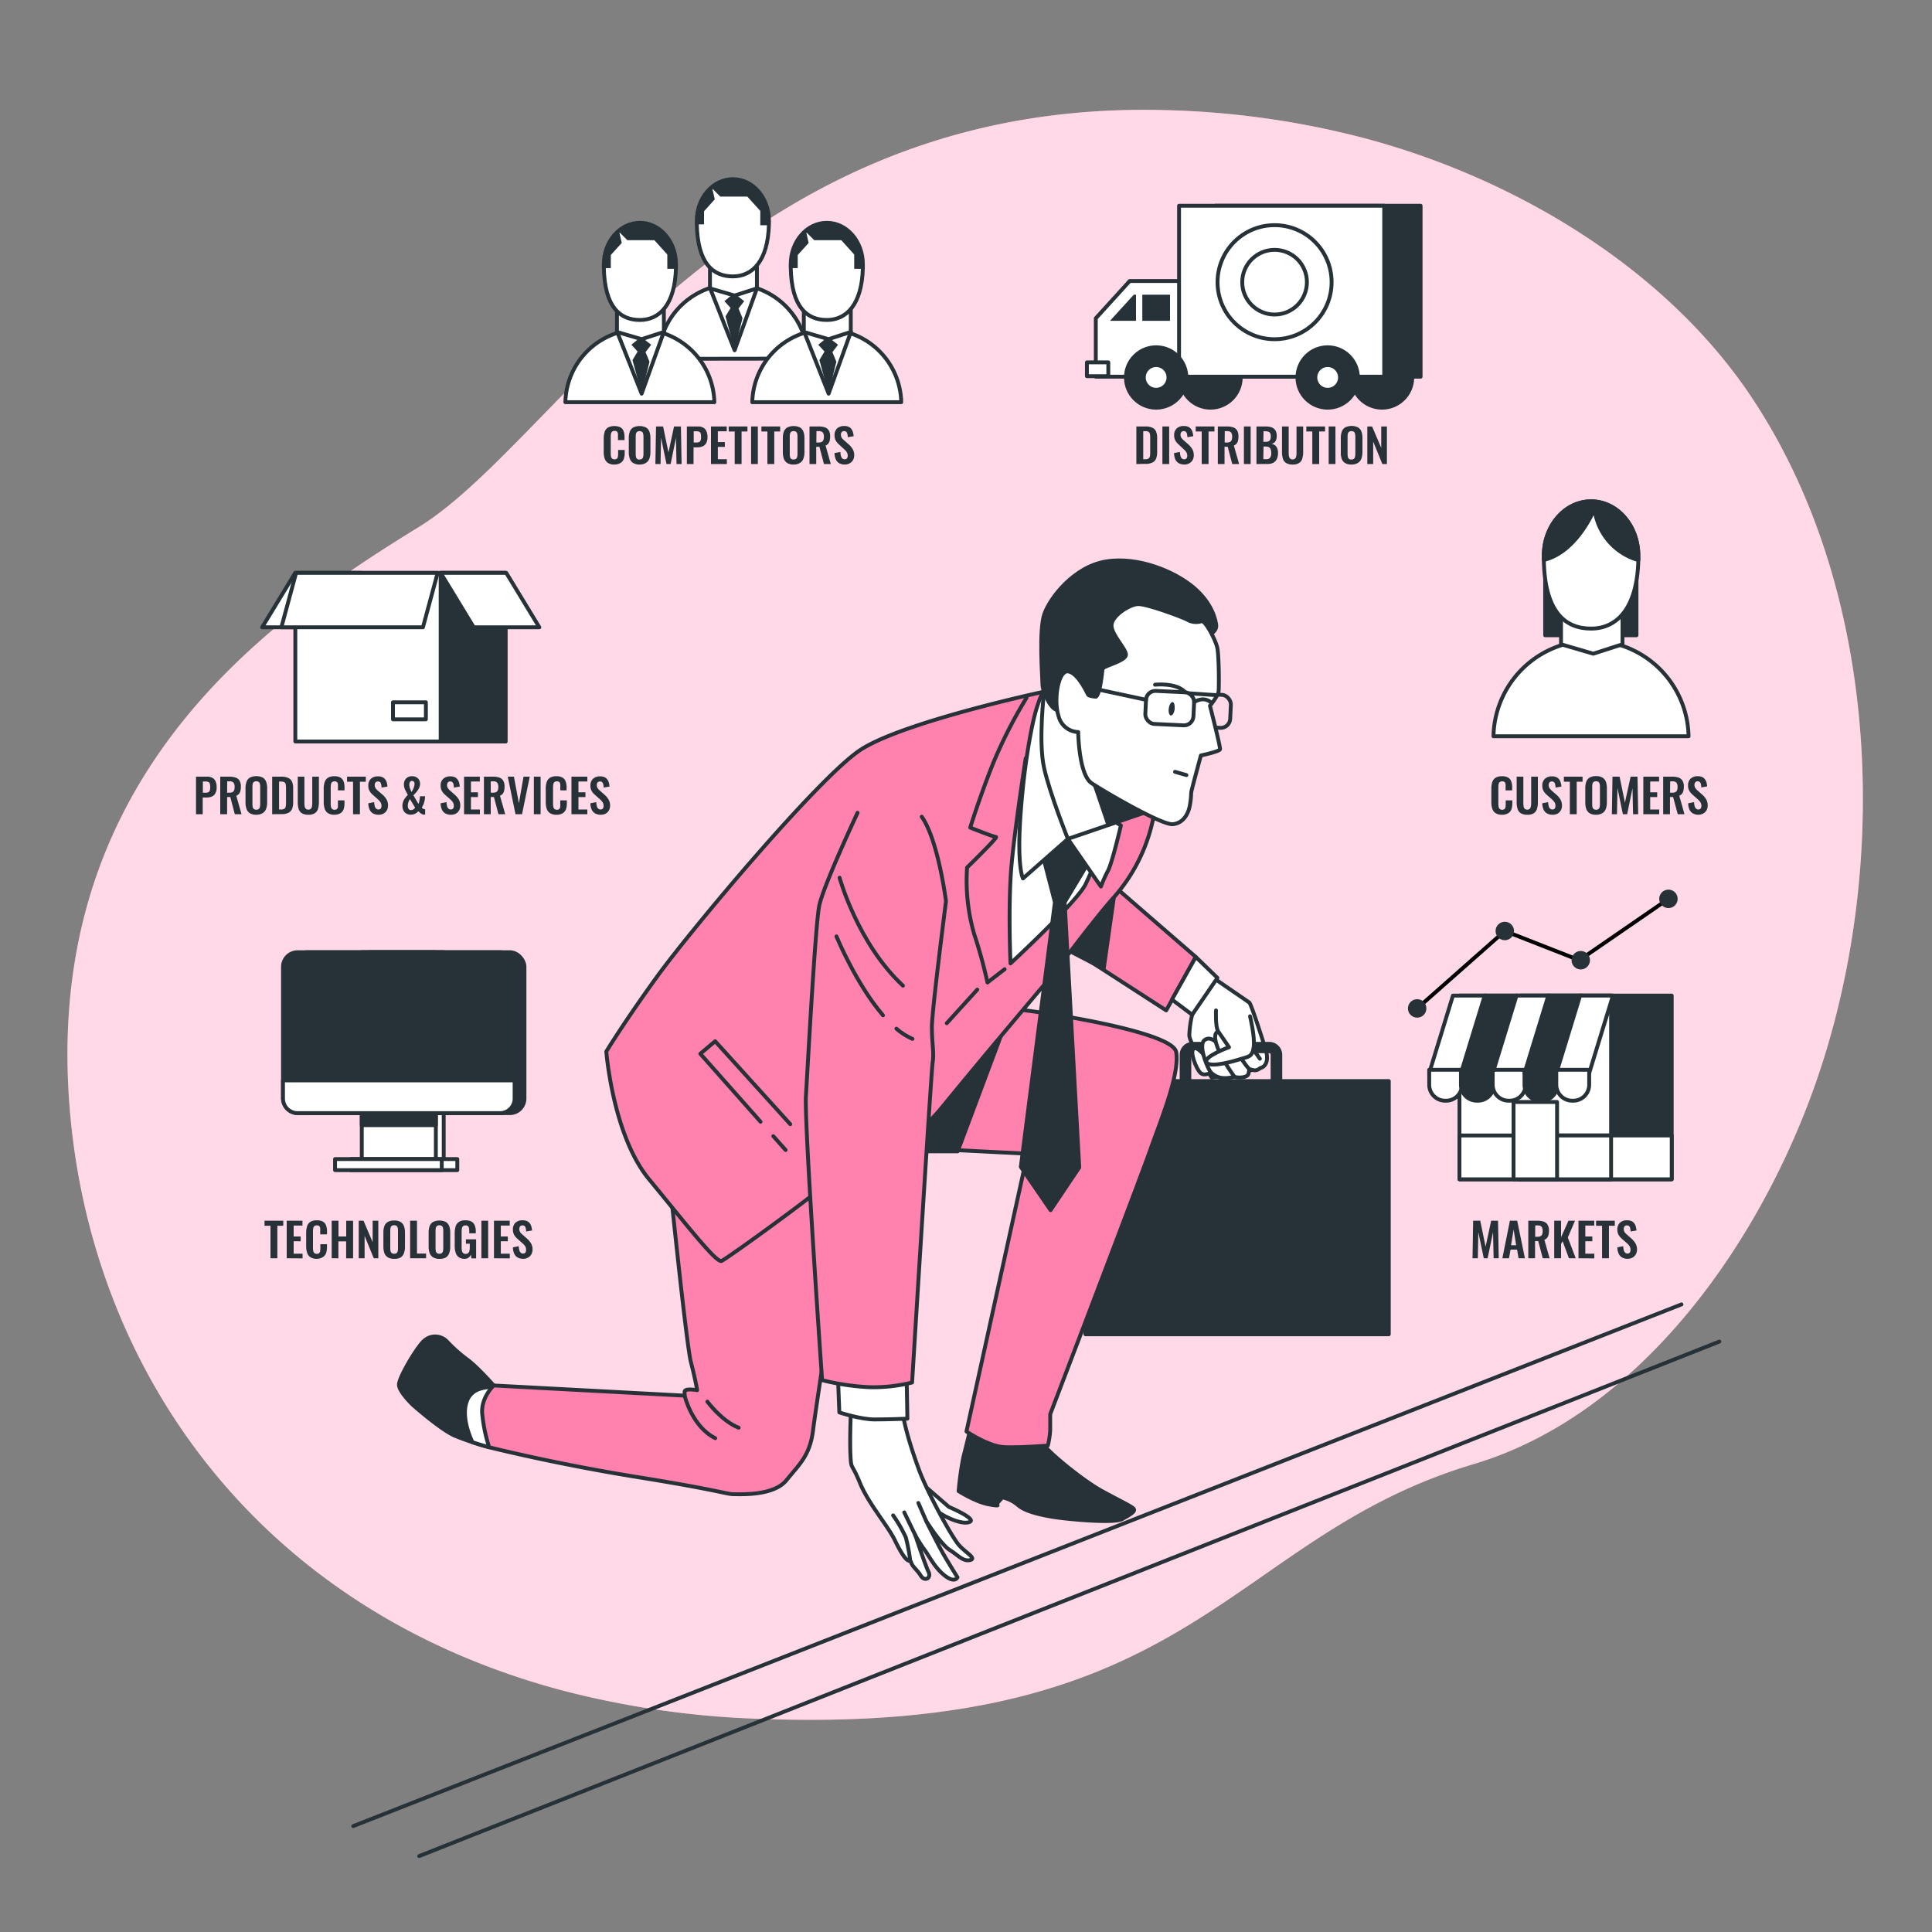 <svg xmlns="http://www.w3.org/2000/svg" viewBox="0 0 500 500"><rect x="0" y="0" width="500" height="500" fill="#808080" stroke="none"/><g id="freepik--background-simple--inject-62"><path d="M468.5,284.16c-14.72,39.43-44.8,82.11-87.13,94.75-64,19.1-71.6,70.65-186.16,65.87a230.92,230.92,0,0,1-49.54-7.26,194.41,194.41,0,0,1-23.29-7.75C55.45,402.66,20.54,343,17.64,280.58c-3.82-82.11,53.46-121.24,90.69-144.15s82.1-111.7,194.76-107.89A224.06,224.06,0,0,1,354,36c37.91,10.26,76.44,33,98.84,66.12q2.52,3.75,4.82,7.65C487.63,160.59,488.58,230.4,468.5,284.16Z" style="fill:#FF81AE"></path><path d="M468.5,284.16c-14.72,39.43-44.8,82.11-87.13,94.75-64,19.1-71.6,70.65-186.16,65.87a230.92,230.92,0,0,1-49.54-7.26,194.41,194.41,0,0,1-23.29-7.75C55.45,402.66,20.54,343,17.64,280.58c-3.82-82.11,53.46-121.24,90.69-144.15s82.1-111.7,194.76-107.89A224.06,224.06,0,0,1,354,36c37.91,10.26,76.44,33,98.84,66.12q2.52,3.75,4.82,7.65C487.63,160.59,488.58,230.4,468.5,284.16Z" style="fill:#fff;opacity:0.7"></path></g><g id="freepik--Markets--inject-62"><path d="M381.09,325.64l.16-9.72h1.84l1.38,6.74,1.44-6.74h1.78l.18,9.72h-1.32l-.15-6.75L385,325.64H384l-1.41-6.77-.13,6.77Z" style="fill:#263238"></path><path d="M388.81,325.64l1.95-9.72h1.89l2,9.72H393l-.38-2.24h-1.69l-.4,2.24Zm2.25-3.37h1.32l-.66-4.08Z" style="fill:#263238"></path><path d="M395.52,325.64v-9.72h2.33a5,5,0,0,1,1.66.24,1.85,1.85,0,0,1,1,.8,2.79,2.79,0,0,1,.36,1.53,4.86,4.86,0,0,1-.11,1.06,1.91,1.91,0,0,1-.37.8,1.65,1.65,0,0,1-.71.51l1.36,4.78h-1.78l-1.17-4.45h-.82v4.45Zm1.78-5.56h.55a1.88,1.88,0,0,0,.82-.15.87.87,0,0,0,.44-.48,2.27,2.27,0,0,0,.13-.85,1.86,1.86,0,0,0-.27-1.1,1.21,1.21,0,0,0-1-.36h-.65Z" style="fill:#263238"></path><path d="M402.23,325.64v-9.72H404v4.28l1.92-4.28h1.69l-1.86,4.35,2.05,5.37h-1.76l-1.64-4.42-.4.74v3.68Z" style="fill:#263238"></path><path d="M408.51,325.64v-9.72h4.08v1.25h-2.31V320h1.81v1.24h-1.81v3.21h2.33v1.22Z" style="fill:#263238"></path><path d="M414.61,325.64v-8.41h-1.54v-1.31h4.84v1.31h-1.52v8.41Z" style="fill:#263238"></path><path d="M421.25,325.78a2.84,2.84,0,0,1-1.46-.35,2.08,2.08,0,0,1-.89-1,4.42,4.42,0,0,1-.34-1.62l1.53-.3a4.76,4.76,0,0,0,.13,1,1.47,1.47,0,0,0,.35.66.83.83,0,0,0,.62.24.69.69,0,0,0,.61-.26,1.11,1.11,0,0,0,.18-.65,1.72,1.72,0,0,0-.29-1.05,4.34,4.34,0,0,0-.76-.81l-1.23-1.08a3.8,3.8,0,0,1-.82-1,2.81,2.81,0,0,1-.31-1.35,2.31,2.31,0,0,1,.68-1.78,2.55,2.55,0,0,1,1.83-.62,2.7,2.7,0,0,1,1.14.21,1.77,1.77,0,0,1,.73.58,2.66,2.66,0,0,1,.4.85,5.09,5.09,0,0,1,.17,1l-1.51.26a4.79,4.79,0,0,0-.11-.82,1.18,1.18,0,0,0-.27-.56.8.8,0,0,0-.58-.2.74.74,0,0,0-.61.25,1,1,0,0,0-.21.65,1.54,1.54,0,0,0,.2.81,3.43,3.43,0,0,0,.59.65l1.21,1.07a4.86,4.86,0,0,1,1,1.18,3.06,3.06,0,0,1,.43,1.64,2.5,2.5,0,0,1-.31,1.23,2.17,2.17,0,0,1-.85.85A2.63,2.63,0,0,1,421.25,325.78Z" style="fill:#263238"></path><rect x="393.4" y="257.66" width="39.24" height="47.54" style="fill:#263238;stroke:#263238;stroke-linecap:round;stroke-linejoin:round"></rect><rect x="377.71" y="257.66" width="39.24" height="47.54" style="fill:#fff;stroke:#263238;stroke-linecap:round;stroke-linejoin:round"></rect><rect x="393.4" y="293.86" width="39.24" height="11.34" style="fill:#fff;stroke:#263238;stroke-linecap:round;stroke-linejoin:round"></rect><rect x="377.71" y="293.86" width="39.24" height="11.34" style="fill:#fff;stroke:#263238;stroke-linecap:round;stroke-linejoin:round"></rect><rect x="391.7" y="285.19" width="11.27" height="20.02" style="fill:#fff;stroke:#263238;stroke-linecap:round;stroke-linejoin:round"></rect><polygon points="378.37 277.73 369.87 277.73 376.02 257.66 384.52 257.66 378.37 277.73" style="fill:#fff;stroke:#263238;stroke-linecap:round;stroke-linejoin:round"></polygon><path d="M369.87,276.86h8.5a0,0,0,0,1,0,0v3.88a4.12,4.12,0,0,1-4.12,4.12H374a4.12,4.12,0,0,1-4.12-4.12v-3.88A0,0,0,0,1,369.87,276.86Z" style="fill:#fff;stroke:#263238;stroke-linecap:round;stroke-linejoin:round"></path><polygon points="386.6 277.73 378.1 277.73 384.25 257.66 392.75 257.66 386.6 277.73" style="fill:#263238;stroke:#263238;stroke-linecap:round;stroke-linejoin:round"></polygon><path d="M378.1,276.86h8.5a0,0,0,0,1,0,0v3.88a4.12,4.12,0,0,1-4.12,4.12h-.27a4.12,4.12,0,0,1-4.12-4.12v-3.88A0,0,0,0,1,378.1,276.86Z" style="fill:#263238;stroke:#263238;stroke-linecap:round;stroke-linejoin:round"></path><polygon points="394.83 277.73 386.32 277.73 392.47 257.66 400.98 257.66 394.83 277.73" style="fill:#fff;stroke:#263238;stroke-linecap:round;stroke-linejoin:round"></polygon><path d="M386.32,276.86h8.5a0,0,0,0,1,0,0v3.88a4.12,4.12,0,0,1-4.12,4.12h-.27a4.12,4.12,0,0,1-4.12-4.12v-3.88A0,0,0,0,1,386.32,276.86Z" style="fill:#fff;stroke:#263238;stroke-linecap:round;stroke-linejoin:round"></path><polygon points="403.05 277.73 394.55 277.73 400.7 257.66 409.2 257.66 403.05 277.73" style="fill:#263238;stroke:#263238;stroke-linecap:round;stroke-linejoin:round"></polygon><path d="M394.55,276.86h8.5a0,0,0,0,1,0,0v3.88a4.12,4.12,0,0,1-4.12,4.12h-.27a4.12,4.12,0,0,1-4.12-4.12v-3.88A0,0,0,0,1,394.55,276.86Z" style="fill:#263238;stroke:#263238;stroke-linecap:round;stroke-linejoin:round"></path><polygon points="411.28 277.73 402.78 277.73 408.93 257.66 417.43 257.66 411.28 277.73" style="fill:#fff;stroke:#263238;stroke-linecap:round;stroke-linejoin:round"></polygon><path d="M402.78,276.86h8.5a0,0,0,0,1,0,0v3.88a4.12,4.12,0,0,1-4.12,4.12h-.27a4.12,4.12,0,0,1-4.12-4.12v-3.88A0,0,0,0,1,402.78,276.86Z" style="fill:#fff;stroke:#263238;stroke-linecap:round;stroke-linejoin:round"></path><polyline points="366.76 260.98 389.44 240.94 408.73 248.5 431.79 232.62" style="fill:none;stroke:#000;stroke-linecap:round;stroke-linejoin:round"></polyline><circle cx="431.79" cy="232.62" r="1.89" style="fill:#263238;stroke:#263238;stroke-linecap:round;stroke-linejoin:round"></circle><circle cx="409.1" cy="248.5" r="1.89" style="fill:#263238;stroke:#263238;stroke-linecap:round;stroke-linejoin:round"></circle><circle cx="389.44" cy="240.94" r="1.89" style="fill:#263238;stroke:#263238;stroke-linecap:round;stroke-linejoin:round"></circle><circle cx="366.76" cy="260.98" r="1.89" style="fill:#263238;stroke:#263238;stroke-linecap:round;stroke-linejoin:round"></circle></g><g id="freepik--Customers--inject-62"><path d="M388.72,210.85a2.94,2.94,0,0,1-1.68-.42,2.2,2.2,0,0,1-.84-1.14,5.36,5.36,0,0,1-.24-1.68v-3.46a5.56,5.56,0,0,1,.24-1.73,2.06,2.06,0,0,1,.84-1.13,3.11,3.11,0,0,1,1.68-.4,3.06,3.06,0,0,1,1.58.35,1.85,1.85,0,0,1,.81,1,4.21,4.21,0,0,1,.24,1.48v.82h-1.71v-.84a5.76,5.76,0,0,0,0-.75.89.89,0,0,0-.23-.53.86.86,0,0,0-.64-.2.93.93,0,0,0-.67.21,1,1,0,0,0-.27.56,4.92,4.92,0,0,0-.06.8V208a3.52,3.52,0,0,0,.09.87.9.9,0,0,0,.3.51.94.94,0,0,0,.61.18.8.8,0,0,0,.63-.21,1.06,1.06,0,0,0,.23-.56,4.65,4.65,0,0,0,.05-.78v-.88h1.71v.78a4.73,4.73,0,0,1-.23,1.53,2,2,0,0,1-.8,1A2.89,2.89,0,0,1,388.72,210.85Z" style="fill:#263238"></path><path d="M395.25,210.85a3.07,3.07,0,0,1-1.68-.39,2,2,0,0,1-.83-1.13,6,6,0,0,1-.23-1.75V201h1.73v6.78a5.81,5.81,0,0,0,.06.86,1.21,1.21,0,0,0,.28.65.87.87,0,0,0,.67.24.84.84,0,0,0,.67-.24,1.29,1.29,0,0,0,.28-.65,5.76,5.76,0,0,0,.07-.86V201H398v6.58a5.67,5.67,0,0,1-.23,1.75,2,2,0,0,1-.82,1.13A3,3,0,0,1,395.25,210.85Z" style="fill:#263238"></path><path d="M401.82,210.85a2.84,2.84,0,0,1-1.46-.34,2.17,2.17,0,0,1-.89-1,4.42,4.42,0,0,1-.34-1.62l1.53-.3a4.16,4.16,0,0,0,.14,1,1.42,1.42,0,0,0,.34.66.84.84,0,0,0,.62.24.69.69,0,0,0,.61-.26,1.12,1.12,0,0,0,.18-.66,1.77,1.77,0,0,0-.28-1,5.23,5.23,0,0,0-.77-.82l-1.23-1.08a3.67,3.67,0,0,1-.82-1,2.75,2.75,0,0,1-.3-1.35,2.28,2.28,0,0,1,.67-1.77,2.58,2.58,0,0,1,1.83-.63,2.7,2.7,0,0,1,1.14.21,1.79,1.79,0,0,1,.73.59,2.61,2.61,0,0,1,.4.84,4.65,4.65,0,0,1,.17,1l-1.51.27a5.93,5.93,0,0,0-.1-.82,1.18,1.18,0,0,0-.28-.56.76.76,0,0,0-.58-.21.74.74,0,0,0-.61.26,1,1,0,0,0-.21.64,1.43,1.43,0,0,0,.21.81,3.08,3.08,0,0,0,.58.66l1.22,1.07a4.82,4.82,0,0,1,1,1.18,3,3,0,0,1,.43,1.64,2.39,2.39,0,0,1-.31,1.23,2.24,2.24,0,0,1-.85.85A2.6,2.6,0,0,1,401.82,210.85Z" style="fill:#263238"></path><path d="M406.27,210.72v-8.41h-1.54V201h4.84v1.31h-1.52v8.41Z" style="fill:#263238"></path><path d="M413.05,210.85a3,3,0,0,1-1.64-.38,2.15,2.15,0,0,1-.88-1.1,5.13,5.13,0,0,1-.26-1.71V204a5,5,0,0,1,.26-1.69,2,2,0,0,1,.88-1.07,3.13,3.13,0,0,1,1.64-.38,3.18,3.18,0,0,1,1.67.38,2.07,2.07,0,0,1,.87,1.07,4.72,4.72,0,0,1,.27,1.69v3.64a4.79,4.79,0,0,1-.27,1.69,2.18,2.18,0,0,1-.87,1.1A3.08,3.08,0,0,1,413.05,210.85Zm0-1.3a.84.84,0,0,0,.94-.72,3.45,3.45,0,0,0,.07-.74v-4.47a3.23,3.23,0,0,0-.07-.73.91.91,0,0,0-.28-.51,1,1,0,0,0-.66-.19.9.9,0,0,0-.63.19.87.87,0,0,0-.29.51,3.23,3.23,0,0,0-.07.73v4.47a4.27,4.27,0,0,0,.06.74.89.89,0,0,0,.29.52A.93.93,0,0,0,413.05,209.55Z" style="fill:#263238"></path><path d="M417.15,210.72l.16-9.72h1.84l1.38,6.73L422,201h1.78l.18,9.72h-1.32l-.15-6.75-1.38,6.75H420l-1.4-6.78-.13,6.78Z" style="fill:#263238"></path><path d="M425.29,210.72V201h4.08v1.25h-2.3v2.8h1.81v1.23h-1.81v3.22h2.33v1.22Z" style="fill:#263238"></path><path d="M430.43,210.72V201h2.33a5,5,0,0,1,1.66.24,1.88,1.88,0,0,1,1,.79,2.85,2.85,0,0,1,.36,1.54,4.93,4.93,0,0,1-.11,1.06,2,2,0,0,1-.37.79,1.65,1.65,0,0,1-.71.51l1.35,4.79H434.2L433,206.27h-.81v4.45Zm1.78-5.57h.55a1.88,1.88,0,0,0,.82-.15.9.9,0,0,0,.44-.48,2.25,2.25,0,0,0,.13-.84,1.84,1.84,0,0,0-.27-1.1,1.22,1.22,0,0,0-1-.37h-.64Z" style="fill:#263238"></path><path d="M439.59,210.85a2.86,2.86,0,0,1-1.47-.34,2.17,2.17,0,0,1-.89-1,4.23,4.23,0,0,1-.33-1.62l1.52-.3a4.72,4.72,0,0,0,.14,1,1.43,1.43,0,0,0,.35.66.81.81,0,0,0,.62.24.71.71,0,0,0,.61-.26,1.12,1.12,0,0,0,.18-.66,1.77,1.77,0,0,0-.29-1,4.79,4.79,0,0,0-.77-.82L438,205.63a3.34,3.34,0,0,1-.82-1,2.64,2.64,0,0,1-.31-1.35,2.28,2.28,0,0,1,.67-1.77,2.58,2.58,0,0,1,1.84-.63,2.76,2.76,0,0,1,1.14.21,1.82,1.82,0,0,1,.72.59,2.63,2.63,0,0,1,.41.84,5.35,5.35,0,0,1,.16,1l-1.51.27a5.93,5.93,0,0,0-.1-.82,1,1,0,0,0-.28-.56.75.75,0,0,0-.58-.21.72.72,0,0,0-.6.26,1,1,0,0,0-.21.64,1.43,1.43,0,0,0,.2.81,3.15,3.15,0,0,0,.59.66l1.21,1.07a5.08,5.08,0,0,1,1,1.18,3.05,3.05,0,0,1,.42,1.64,2.49,2.49,0,0,1-.3,1.23,2.26,2.26,0,0,1-.86.85A2.59,2.59,0,0,1,439.59,210.85Z" style="fill:#263238"></path><rect x="399.89" y="141.38" width="23.63" height="23.03" style="fill:#263238;stroke:#263238;stroke-linecap:round;stroke-linejoin:round"></rect><path d="M437,190.54a25.25,25.25,0,0,0-50.49,0Z" style="fill:#fff;stroke:#263238;stroke-linecap:round;stroke-linejoin:round"></path><polygon points="419.9 166.74 412.33 169.18 403.99 166.74 403.99 156.57 419.9 156.57 419.9 166.74" style="fill:#fff;stroke:#263238;stroke-linecap:round;stroke-linejoin:round"></polygon><path d="M424,143.8c0,.4,0,.77,0,1.15-.3,12.61-5.64,17.73-12.24,17.73s-12-4.18-12.22-17.77c0-.35,0-.73,0-1.11,0-7.77,5.49-14.06,12.23-14.06S424,136,424,143.8Z" style="fill:#fff;stroke:#263238;stroke-linecap:round;stroke-linejoin:round"></path><path d="M424,143.8c0,.4,0,.77,0,1.15a15.78,15.78,0,0,1-11.34-13.29s-4.48,11.2-13.12,13.25c0-.35,0-.73,0-1.11,0-7.77,5.49-14.06,12.23-14.06S424,136,424,143.8Z" style="fill:#263238;stroke:#263238;stroke-linecap:round;stroke-linejoin:round"></path></g><g id="freepik--Distribution--inject-62"><path d="M294.09,120.09v-9.72h2.29a4.29,4.29,0,0,1,1.86.32,1.93,1.93,0,0,1,.95,1,4.34,4.34,0,0,1,.28,1.7v3.55a4.71,4.71,0,0,1-.28,1.76,1.92,1.92,0,0,1-.94,1,3.84,3.84,0,0,1-1.79.35Zm1.78-1.24h.54a1.37,1.37,0,0,0,.88-.22,1,1,0,0,0,.32-.63,7.11,7.11,0,0,0,.06-1v-3.72a4.07,4.07,0,0,0-.09-1,.83.83,0,0,0-.34-.53,1.7,1.7,0,0,0-.86-.16h-.51Z" style="fill:#263238"></path><path d="M300.83,120.09v-9.72h1.75v9.72Z" style="fill:#263238"></path><path d="M306.53,120.22a3,3,0,0,1-1.47-.34,2.2,2.2,0,0,1-.89-1,4.23,4.23,0,0,1-.33-1.62l1.52-.3a4.72,4.72,0,0,0,.14,1,1.47,1.47,0,0,0,.35.67.84.84,0,0,0,.61.23.71.71,0,0,0,.62-.26,1.11,1.11,0,0,0,.18-.65,1.81,1.81,0,0,0-.29-1,4.42,4.42,0,0,0-.77-.81L305,115a3.61,3.61,0,0,1-.82-1,2.7,2.7,0,0,1-.31-1.35,2.31,2.31,0,0,1,.67-1.78,2.63,2.63,0,0,1,1.84-.62,2.76,2.76,0,0,1,1.14.21,1.8,1.8,0,0,1,.72.58,2.47,2.47,0,0,1,.4.85,4.54,4.54,0,0,1,.17,1l-1.51.26a6,6,0,0,0-.1-.81,1.1,1.1,0,0,0-.28-.57.78.78,0,0,0-.58-.2.73.73,0,0,0-.61.26,1,1,0,0,0-.21.64,1.43,1.43,0,0,0,.21.81,2.87,2.87,0,0,0,.59.65l1.21,1.07a5.3,5.3,0,0,1,1,1.18,3.05,3.05,0,0,1,.42,1.64,2.53,2.53,0,0,1-.3,1.24,2.17,2.17,0,0,1-.86.84A2.49,2.49,0,0,1,306.53,120.22Z" style="fill:#263238"></path><path d="M311,120.09v-8.42h-1.55v-1.3h4.85v1.3h-1.53v8.42Z" style="fill:#263238"></path><path d="M315.17,120.09v-9.72h2.32a5.1,5.1,0,0,1,1.67.23,1.93,1.93,0,0,1,1,.8,2.91,2.91,0,0,1,.35,1.53,4.8,4.8,0,0,1-.11,1.06,2,2,0,0,1-.36.8,1.68,1.68,0,0,1-.72.51l1.36,4.79h-1.78l-1.17-4.46h-.82v4.46Zm1.77-5.57h.55a1.85,1.85,0,0,0,.82-.15.83.83,0,0,0,.44-.48,2.27,2.27,0,0,0,.13-.85,1.94,1.94,0,0,0-.26-1.1,1.25,1.25,0,0,0-1-.36h-.65Z" style="fill:#263238"></path><path d="M321.92,120.09v-9.72h1.75v9.72Z" style="fill:#263238"></path><path d="M325.17,120.09v-9.72h2.39a5.26,5.26,0,0,1,1.17.12,2.31,2.31,0,0,1,.9.4,1.78,1.78,0,0,1,.58.76,3,3,0,0,1,.21,1.21,2.77,2.77,0,0,1-.17,1,1.49,1.49,0,0,1-.47.67,1.84,1.84,0,0,1-.78.33,2,2,0,0,1,1,.4,1.87,1.87,0,0,1,.56.8,3.39,3.39,0,0,1,.19,1.18,3.8,3.8,0,0,1-.18,1.23,2.12,2.12,0,0,1-.52.89,2.07,2.07,0,0,1-.85.54,3.59,3.59,0,0,1-1.19.18Zm1.78-5.75h.6a1.64,1.64,0,0,0,.81-.16.82.82,0,0,0,.41-.48,2.64,2.64,0,0,0,.11-.81,1.59,1.59,0,0,0-.17-.8.89.89,0,0,0-.53-.39,3.5,3.5,0,0,0-.88-.1H327Zm0,4.5h.67a1.27,1.27,0,0,0,1.09-.39,2.05,2.05,0,0,0,.29-1.21,2.76,2.76,0,0,0-.14-.95,1,1,0,0,0-.45-.55,1.76,1.76,0,0,0-.85-.18H327Z" style="fill:#263238"></path><path d="M334.52,120.22a3,3,0,0,1-1.68-.4,2,2,0,0,1-.83-1.13,5.94,5.94,0,0,1-.23-1.75v-6.57h1.73v6.78a5.67,5.67,0,0,0,.06.85,1.25,1.25,0,0,0,.28.65,1,1,0,0,0,1.35,0,1.25,1.25,0,0,0,.27-.65,4.57,4.57,0,0,0,.07-.85v-6.78h1.72v6.57a5.94,5.94,0,0,1-.23,1.75,2,2,0,0,1-.82,1.13A3,3,0,0,1,334.52,120.22Z" style="fill:#263238"></path><path d="M339.62,120.09v-8.42h-1.55v-1.3h4.85v1.3H341.4v8.42Z" style="fill:#263238"></path><path d="M343.86,120.09v-9.72h1.75v9.72Z" style="fill:#263238"></path><path d="M349.75,120.22a3.05,3.05,0,0,1-1.65-.39,2.09,2.09,0,0,1-.87-1.1A4.85,4.85,0,0,1,347,117v-3.64a4.72,4.72,0,0,1,.27-1.69,2.1,2.1,0,0,1,.87-1.07,3.89,3.89,0,0,1,3.31,0,2.17,2.17,0,0,1,.88,1.07,4.72,4.72,0,0,1,.27,1.69V117a4.7,4.7,0,0,1-.27,1.68,2.22,2.22,0,0,1-.88,1.11A3,3,0,0,1,349.75,120.22Zm0-1.31a.82.82,0,0,0,.93-.72,3.33,3.33,0,0,0,.08-.73V113a3.26,3.26,0,0,0-.08-.73.85.85,0,0,0-.28-.51,1.19,1.19,0,0,0-1.29,0,.92.92,0,0,0-.29.51,4,4,0,0,0-.07.73v4.48a3.35,3.35,0,0,0,.07.73.82.82,0,0,0,.93.72Z" style="fill:#263238"></path><path d="M353.86,120.09v-9.72h1.24l2.36,5.54v-5.54h1.47v9.72h-1.18l-2.37-5.81v5.81Z" style="fill:#263238"></path><circle cx="313.28" cy="97.69" r="7.82" style="fill:#263238;stroke:#263238;stroke-linecap:round;stroke-linejoin:round"></circle><circle cx="357.67" cy="97.69" r="7.82" style="fill:#263238;stroke:#263238;stroke-linecap:round;stroke-linejoin:round"></circle><polygon points="308.48 97.49 283.59 97.49 283.59 82.37 292.37 72.72 308.48 72.72 308.48 97.49" style="fill:#fff;stroke:#263238;stroke-linecap:round;stroke-linejoin:round"></polygon><rect x="295.63" y="76.27" width="7.17" height="6.76" style="fill:#263238"></rect><polygon points="294 76.27 293.42 76.27 287.27 83.02 294 83.02 294 76.27" style="fill:#263238"></polygon><rect x="281.29" y="93.78" width="5.54" height="3.58" style="fill:#fff;stroke:#263238;stroke-linecap:round;stroke-linejoin:round"></rect><rect x="314.56" y="53.25" width="53.09" height="44.24" style="fill:#263238;stroke:#263238;stroke-linecap:round;stroke-linejoin:round"></rect><rect x="305.14" y="53.25" width="53.09" height="44.24" style="fill:#fff;stroke:#263238;stroke-linecap:round;stroke-linejoin:round"></rect><circle cx="299.21" cy="97.69" r="7.82" style="fill:#263238;stroke:#263238;stroke-linecap:round;stroke-linejoin:round"></circle><path d="M302.4,97.69a3.19,3.19,0,1,0-3.19,3.18A3.19,3.19,0,0,0,302.4,97.69Z" style="fill:#fff;stroke:#263238;stroke-linecap:round;stroke-linejoin:round"></path><circle cx="343.6" cy="97.69" r="7.82" style="fill:#263238;stroke:#263238;stroke-linecap:round;stroke-linejoin:round"></circle><path d="M346.79,97.69a3.19,3.19,0,1,0-3.19,3.18A3.19,3.19,0,0,0,346.79,97.69Z" style="fill:#fff;stroke:#263238;stroke-linecap:round;stroke-linejoin:round"></path><circle cx="329.86" cy="73.03" r="14.76" style="fill:#fff;stroke:#263238;stroke-linecap:round;stroke-linejoin:round"></circle><circle cx="329.86" cy="73.03" r="8.37" style="fill:#fff;stroke:#263238;stroke-linecap:round;stroke-linejoin:round"></circle></g><g id="freepik--Competitors--inject-62"><path d="M159,120.22a2.88,2.88,0,0,1-1.67-.42,2.2,2.2,0,0,1-.85-1.15,5.3,5.3,0,0,1-.24-1.67v-3.47a5.6,5.6,0,0,1,.24-1.73,2.12,2.12,0,0,1,.85-1.13,3.8,3.8,0,0,1,3.25-.05,1.87,1.87,0,0,1,.81,1,4.12,4.12,0,0,1,.24,1.47v.82h-1.7V113c0-.27,0-.52,0-.74a1,1,0,0,0-.23-.54.88.88,0,0,0-.64-.2.91.91,0,0,0-.67.21,1,1,0,0,0-.27.57,4.74,4.74,0,0,0-.06.8v4.22a4.16,4.16,0,0,0,.08.87.94.94,0,0,0,.31.52,1,1,0,0,0,.61.17.83.83,0,0,0,.63-.21,1.06,1.06,0,0,0,.23-.56,6,6,0,0,0,.05-.78v-.87h1.7v.78a4.56,4.56,0,0,1-.23,1.53,2,2,0,0,1-.79,1A2.92,2.92,0,0,1,159,120.22Z" style="fill:#263238"></path><path d="M165.52,120.22a3.05,3.05,0,0,1-1.65-.39,2.09,2.09,0,0,1-.87-1.1,4.85,4.85,0,0,1-.27-1.7v-3.64a4.72,4.72,0,0,1,.27-1.69,2.1,2.1,0,0,1,.87-1.07,3.89,3.89,0,0,1,3.31,0,2.17,2.17,0,0,1,.88,1.07,4.72,4.72,0,0,1,.27,1.69V117a4.7,4.7,0,0,1-.27,1.68,2.22,2.22,0,0,1-.88,1.11A3,3,0,0,1,165.52,120.22Zm0-1.31a.82.82,0,0,0,.93-.72,3.33,3.33,0,0,0,.08-.73V113a3.26,3.26,0,0,0-.08-.73.85.85,0,0,0-.28-.51,1.19,1.19,0,0,0-1.29,0,.92.92,0,0,0-.29.51,4,4,0,0,0-.07.73v4.48a3.35,3.35,0,0,0,.07.73.82.82,0,0,0,.93.72Z" style="fill:#263238"></path><path d="M169.61,120.09l.17-9.72h1.83L173,117.1l1.44-6.73h1.78l.18,9.72h-1.32l-.14-6.76-1.38,6.76h-1.07l-1.41-6.78-.13,6.78Z" style="fill:#263238"></path><path d="M177.76,120.09v-9.72h2.85a2.75,2.75,0,0,1,1.43.32,2,2,0,0,1,.8.94,3.91,3.91,0,0,1,.26,1.5,3.1,3.1,0,0,1-.33,1.53,1.88,1.88,0,0,1-.9.84,3.27,3.27,0,0,1-1.38.27h-1v4.32Zm1.77-5.57h.68a1.7,1.7,0,0,0,.75-.14.74.74,0,0,0,.37-.44,2.68,2.68,0,0,0,.1-.83,3.89,3.89,0,0,0-.08-.85.73.73,0,0,0-.33-.49,1.7,1.7,0,0,0-.81-.16h-.68Z" style="fill:#263238"></path><path d="M184,120.09v-9.72h4.08v1.24h-2.3v2.8h1.81v1.24h-1.81v3.21h2.33v1.23Z" style="fill:#263238"></path><path d="M190.14,120.09v-8.42h-1.55v-1.3h4.85v1.3h-1.52v8.42Z" style="fill:#263238"></path><path d="M194.38,120.09v-9.72h1.75v9.72Z" style="fill:#263238"></path><path d="M198.6,120.09v-8.42h-1.55v-1.3h4.85v1.3h-1.52v8.42Z" style="fill:#263238"></path><path d="M205.38,120.22a3,3,0,0,1-1.64-.39,2.11,2.11,0,0,1-.88-1.1,5.11,5.11,0,0,1-.26-1.7v-3.64a5,5,0,0,1,.26-1.69,2.12,2.12,0,0,1,.88-1.07,3.86,3.86,0,0,1,3.3,0,2.12,2.12,0,0,1,.88,1.07,4.72,4.72,0,0,1,.27,1.69V117a4.7,4.7,0,0,1-.27,1.68,2.17,2.17,0,0,1-.88,1.11A3,3,0,0,1,205.38,120.22Zm0-1.31a1,1,0,0,0,.66-.19,1,1,0,0,0,.28-.53,3.35,3.35,0,0,0,.07-.73V113a3.29,3.29,0,0,0-.07-.73.91.91,0,0,0-.28-.51,1,1,0,0,0-.66-.19,1,1,0,0,0-.63.19.87.87,0,0,0-.29.51,3.29,3.29,0,0,0-.07.73v4.48a4.15,4.15,0,0,0,.06.73,1,1,0,0,0,.28.53A1,1,0,0,0,205.38,118.91Z" style="fill:#263238"></path><path d="M209.5,120.09v-9.72h2.33a5,5,0,0,1,1.66.23,1.93,1.93,0,0,1,1,.8,2.91,2.91,0,0,1,.35,1.53,4.83,4.83,0,0,1-.1,1.06,2.19,2.19,0,0,1-.37.8,1.65,1.65,0,0,1-.71.51l1.35,4.79h-1.77l-1.18-4.46h-.82v4.46Zm1.77-5.57h.56a1.91,1.91,0,0,0,.82-.15.9.9,0,0,0,.44-.48,2.49,2.49,0,0,0,.13-.85,1.86,1.86,0,0,0-.27-1.1,1.22,1.22,0,0,0-1-.36h-.65Z" style="fill:#263238"></path><path d="M218.65,120.22a3,3,0,0,1-1.46-.34,2.2,2.2,0,0,1-.89-1,4.23,4.23,0,0,1-.33-1.62l1.52-.3a4.16,4.16,0,0,0,.14,1,1.38,1.38,0,0,0,.35.67.84.84,0,0,0,.61.23.71.71,0,0,0,.62-.26,1.11,1.11,0,0,0,.18-.65,1.81,1.81,0,0,0-.29-1,4.42,4.42,0,0,0-.77-.81L217.1,115a4,4,0,0,1-.82-1,2.81,2.81,0,0,1-.3-1.35,2.31,2.31,0,0,1,.67-1.78,2.63,2.63,0,0,1,1.84-.62,2.68,2.68,0,0,1,1.13.21,1.77,1.77,0,0,1,.73.58,2.66,2.66,0,0,1,.4.85,4.54,4.54,0,0,1,.17,1l-1.51.26a6,6,0,0,0-.1-.81,1.27,1.27,0,0,0-.28-.57.78.78,0,0,0-.58-.2.73.73,0,0,0-.61.26,1,1,0,0,0-.21.64,1.43,1.43,0,0,0,.21.81,2.87,2.87,0,0,0,.59.65l1.21,1.07a5,5,0,0,1,1,1.18,3,3,0,0,1,.43,1.64,2.43,2.43,0,0,1-.31,1.24,2.15,2.15,0,0,1-.85.84A2.5,2.5,0,0,1,218.65,120.22Z" style="fill:#263238"></path><path d="M209,92.81a19.3,19.3,0,0,0-19.28-19.23,19,19,0,0,0-9.08,2.28,19.34,19.34,0,0,0-10.2,17Z" style="fill:#fff;stroke:#263238;stroke-linecap:round;stroke-linejoin:round"></path><path d="M189.67,73.58a19.1,19.1,0,0,0-5.94,1l.12.22,6.27,15.85,5.77-16A19.15,19.15,0,0,0,189.67,73.58Z" style="fill:#fff;stroke:#263238;stroke-linecap:round;stroke-linejoin:round"></path><polygon points="189.96 75.88 187.47 77.94 189.08 79.69 187.76 81.89 190.12 90.6 192.16 82.33 191.13 79.84 192.6 77.94 189.96 75.88" style="fill:#263238"></polygon><polygon points="195.89 74.63 190.11 76.49 183.74 74.63 183.74 66.87 195.89 66.87 195.89 74.63" style="fill:#fff;stroke:#263238;stroke-linecap:round;stroke-linejoin:round"></polygon><path d="M199,57.12c0,.3,0,.58,0,.87-.23,9.63-4.3,13.54-9.33,13.54s-9.14-3.2-9.34-13.57c0-.27,0-.56,0-.84,0-5.94,4.19-10.75,9.35-10.75S199,51.18,199,57.12Z" style="fill:#fff;stroke:#263238;stroke-linecap:round;stroke-linejoin:round"></path><path d="M199,57.12c0,.3,0,.58,0,.87l-.07.3h-2.17V54.58l-3.35-3.7h-7l-2.06-2.07.63,2.78-2.78,3.09v3.39H180.4l-.07-.11c0-.27,0-.56,0-.84,0-5.94,4.19-10.75,9.35-10.75S199,51.18,199,57.12Z" style="fill:#263238"></path><path d="M184.87,104.09a19.28,19.28,0,0,0-38.55,0Z" style="fill:#fff;stroke:#263238;stroke-linecap:round;stroke-linejoin:round"></path><path d="M165.6,84.87a19.2,19.2,0,0,0-5.95.94l.12.22,6.28,15.85,5.76-16A19,19,0,0,0,165.6,84.87Z" style="fill:#fff;stroke:#263238;stroke-linecap:round;stroke-linejoin:round"></path><polygon points="165.89 87.17 163.4 89.22 165.01 90.98 163.69 93.18 166.05 101.88 168.09 93.62 167.06 91.13 168.53 89.22 165.89 87.17" style="fill:#263238"></polygon><polygon points="171.81 85.91 166.03 87.78 159.67 85.91 159.67 78.15 171.81 78.15 171.81 85.91" style="fill:#fff;stroke:#263238;stroke-linecap:round;stroke-linejoin:round"></polygon><path d="M174.94,68.4c0,.3,0,.59,0,.87-.23,9.64-4.31,13.54-9.34,13.54s-9.13-3.19-9.33-13.57c0-.27,0-.55,0-.84,0-5.94,4.19-10.74,9.35-10.74S174.94,62.46,174.94,68.4Z" style="fill:#fff;stroke:#263238;stroke-linecap:round;stroke-linejoin:round"></path><path d="M174.94,68.4c0,.3,0,.59,0,.87l-.07.3h-2.17v-3.7l-3.35-3.71h-7l-2.07-2.07.63,2.78L158.08,66v3.39h-1.75l-.07-.12c0-.27,0-.55,0-.84,0-5.94,4.19-10.74,9.35-10.74S174.94,62.46,174.94,68.4Z" style="fill:#263238"></path><path d="M233.24,104.09a19.28,19.28,0,0,0-38.55,0Z" style="fill:#fff;stroke:#263238;stroke-linecap:round;stroke-linejoin:round"></path><path d="M214,84.87a19.15,19.15,0,0,0-5.95.94l.12.22,6.28,15.85,5.76-16A19.08,19.08,0,0,0,214,84.87Z" style="fill:#fff;stroke:#263238;stroke-linecap:round;stroke-linejoin:round"></path><polygon points="214.25 87.17 211.76 89.22 213.38 90.98 212.06 93.18 214.42 101.88 216.45 93.62 215.43 91.13 216.89 89.22 214.25 87.17" style="fill:#263238"></polygon><polygon points="220.18 85.91 214.4 87.78 208.03 85.91 208.03 78.15 220.18 78.15 220.18 85.91" style="fill:#fff;stroke:#263238;stroke-linecap:round;stroke-linejoin:round"></polygon><path d="M223.31,68.4c0,.3,0,.59,0,.87-.23,9.64-4.31,13.54-9.34,13.54s-9.13-3.19-9.33-13.57c0-.27,0-.55,0-.84,0-5.94,4.19-10.74,9.35-10.74S223.31,62.46,223.31,68.4Z" style="fill:#fff;stroke:#263238;stroke-linecap:round;stroke-linejoin:round"></path><path d="M223.31,68.4c0,.3,0,.59,0,.87l-.08.3h-2.16v-3.7l-3.35-3.71h-7l-2.07-2.07.63,2.78L206.45,66v3.39H204.7l-.07-.12c0-.27,0-.55,0-.84,0-5.94,4.19-10.74,9.35-10.74S223.31,62.46,223.31,68.4Z" style="fill:#263238"></path></g><g id="freepik--Products--inject-62"><path d="M50.73,210.72V201h2.85a2.75,2.75,0,0,1,1.43.33,1.9,1.9,0,0,1,.8.94,3.9,3.9,0,0,1,.26,1.49,3.1,3.1,0,0,1-.33,1.53,1.9,1.9,0,0,1-.9.85,3.43,3.43,0,0,1-1.38.26h-1v4.32Zm1.77-5.57h.68a1.71,1.71,0,0,0,.75-.13.76.76,0,0,0,.37-.45,2.61,2.61,0,0,0,.1-.82,4,4,0,0,0-.08-.86.71.71,0,0,0-.33-.48,1.59,1.59,0,0,0-.81-.16H52.5Z" style="fill:#263238"></path><path d="M57,210.72V201h2.33a5,5,0,0,1,1.66.24,1.9,1.9,0,0,1,1,.79,3,3,0,0,1,.35,1.54,4.93,4.93,0,0,1-.11,1.06,2,2,0,0,1-.36.79,1.68,1.68,0,0,1-.72.51l1.36,4.79H60.77l-1.17-4.45h-.82v4.45Zm1.78-5.57h.55a1.85,1.85,0,0,0,.82-.15.87.87,0,0,0,.44-.48,2.25,2.25,0,0,0,.13-.84,1.84,1.84,0,0,0-.27-1.1,1.21,1.21,0,0,0-1-.37h-.65Z" style="fill:#263238"></path><path d="M66.33,210.85a3.06,3.06,0,0,1-1.65-.38,2.13,2.13,0,0,1-.87-1.1,4.87,4.87,0,0,1-.27-1.71V204a4.72,4.72,0,0,1,.27-1.69,2,2,0,0,1,.87-1.07,3.79,3.79,0,0,1,3.31,0,2.08,2.08,0,0,1,.88,1.07,4.72,4.72,0,0,1,.27,1.69v3.64a4.79,4.79,0,0,1-.27,1.69,2.2,2.2,0,0,1-.88,1.1A3,3,0,0,1,66.33,210.85Zm0-1.3a.94.94,0,0,0,.65-.2.88.88,0,0,0,.28-.52,3.43,3.43,0,0,0,.08-.74v-4.47a3.2,3.2,0,0,0-.08-.73.85.85,0,0,0-.28-.51,1.19,1.19,0,0,0-1.29,0,.92.92,0,0,0-.29.51,3.93,3.93,0,0,0-.07.73v4.47a3.45,3.45,0,0,0,.07.74.88.88,0,0,0,.28.52A.94.94,0,0,0,66.33,209.55Z" style="fill:#263238"></path><path d="M70.44,210.72V201h2.3a4.22,4.22,0,0,1,1.85.33,1.88,1.88,0,0,1,1,1,4.43,4.43,0,0,1,.28,1.71v3.55a4.74,4.74,0,0,1-.28,1.76,2,2,0,0,1-.94,1,3.85,3.85,0,0,1-1.79.34Zm1.78-1.23h.54a1.43,1.43,0,0,0,.88-.22,1,1,0,0,0,.32-.63,7.21,7.21,0,0,0,.06-1v-3.72a4.73,4.73,0,0,0-.08-.95.85.85,0,0,0-.35-.53,1.67,1.67,0,0,0-.85-.17h-.52Z" style="fill:#263238"></path><path d="M79.79,210.85a3.07,3.07,0,0,1-1.68-.39,2.08,2.08,0,0,1-.83-1.13,6,6,0,0,1-.22-1.75V201h1.72v6.78a5.81,5.81,0,0,0,.06.86,1.22,1.22,0,0,0,.29.65.85.85,0,0,0,.66.24.86.86,0,0,0,.68-.24,1.38,1.38,0,0,0,.28-.65,5.81,5.81,0,0,0,.06-.86V201h1.72v6.58a6,6,0,0,1-.23,1.75,2.07,2.07,0,0,1-.82,1.13A3.08,3.08,0,0,1,79.79,210.85Z" style="fill:#263238"></path><path d="M86.54,210.85a2.92,2.92,0,0,1-1.68-.42,2.2,2.2,0,0,1-.84-1.14,5.36,5.36,0,0,1-.24-1.68v-3.46a5.56,5.56,0,0,1,.24-1.73,2.06,2.06,0,0,1,.84-1.13,3.09,3.09,0,0,1,1.68-.4,3,3,0,0,1,1.57.35,1.85,1.85,0,0,1,.81,1,4.21,4.21,0,0,1,.24,1.48v.82h-1.7v-.84a5.76,5.76,0,0,0,0-.75,1,1,0,0,0-.23-.53.86.86,0,0,0-.64-.2.91.91,0,0,0-.67.21,1,1,0,0,0-.27.56,4.92,4.92,0,0,0-.06.8V208a3.52,3.52,0,0,0,.09.87.85.85,0,0,0,.3.51.94.94,0,0,0,.61.18.83.83,0,0,0,.63-.21,1.06,1.06,0,0,0,.23-.56,6,6,0,0,0,0-.78v-.88h1.7v.78a4.75,4.75,0,0,1-.22,1.53,2.06,2.06,0,0,1-.8,1A2.92,2.92,0,0,1,86.54,210.85Z" style="fill:#263238"></path><path d="M91.37,210.72v-8.41H89.82V201h4.85v1.31H93.15v8.41Z" style="fill:#263238"></path><path d="M98,210.85a2.88,2.88,0,0,1-1.47-.34,2.15,2.15,0,0,1-.88-1,4.22,4.22,0,0,1-.34-1.62l1.52-.3a5.47,5.47,0,0,0,.14,1,1.43,1.43,0,0,0,.35.66.83.83,0,0,0,.62.24.69.69,0,0,0,.61-.26,1.12,1.12,0,0,0,.18-.66,1.77,1.77,0,0,0-.29-1,4.79,4.79,0,0,0-.77-.82l-1.22-1.08a3.5,3.5,0,0,1-.82-1,2.64,2.64,0,0,1-.31-1.35,2.32,2.32,0,0,1,.67-1.77,2.58,2.58,0,0,1,1.84-.63,2.7,2.7,0,0,1,1.14.21,1.85,1.85,0,0,1,.73.59,2.61,2.61,0,0,1,.4.84,5.35,5.35,0,0,1,.17,1l-1.52.27a4.71,4.71,0,0,0-.1-.82,1.09,1.09,0,0,0-.27-.56.79.79,0,0,0-.59-.21.74.74,0,0,0-.6.26,1,1,0,0,0-.21.64,1.52,1.52,0,0,0,.2.81,3.15,3.15,0,0,0,.59.66L99,205.65a5.08,5.08,0,0,1,1,1.18,3.05,3.05,0,0,1,.42,1.64,2.49,2.49,0,0,1-.3,1.23,2.31,2.31,0,0,1-.85.85A2.63,2.63,0,0,1,98,210.85Z" style="fill:#263238"></path><path d="M106.36,210.85a2.3,2.3,0,0,1-1.17-.28,2,2,0,0,1-.77-.79,2.52,2.52,0,0,1-.27-1.19,3.18,3.18,0,0,1,.4-1.61,5.77,5.77,0,0,1,1-1.26l-.47-.87a6,6,0,0,1-.4-.9,2.91,2.91,0,0,1-.15-.92,2.29,2.29,0,0,1,.25-1.1,2,2,0,0,1,.72-.77,2.23,2.23,0,0,1,1.13-.28,2.31,2.31,0,0,1,1.07.24,1.94,1.94,0,0,1,.74.68,1.91,1.91,0,0,1,.27,1,2.58,2.58,0,0,1-.28,1.2,4.9,4.9,0,0,1-.68,1c-.26.3-.52.58-.76.83l1.29,2.22a2.44,2.44,0,0,0,.21-.55,10.89,10.89,0,0,0,.21-1.43H110a5.06,5.06,0,0,1-.12,1.12,4.87,4.87,0,0,1-.3,1,8,8,0,0,1-.42.83,1.16,1.16,0,0,0,.38.29,1.07,1.07,0,0,0,.49.14v1.38l-.13,0h-.13a1.48,1.48,0,0,1-.6-.15,2.49,2.49,0,0,1-.5-.35,3.92,3.92,0,0,1-.41-.4,2.32,2.32,0,0,1-1.91.88Zm0-1.2a1.08,1.08,0,0,0,.62-.18,2.06,2.06,0,0,0,.46-.42l-1.34-2.24a3.41,3.41,0,0,0-.42.83,3.14,3.14,0,0,0-.14.91,2,2,0,0,0,.08.55.89.89,0,0,0,.27.4A.7.7,0,0,0,106.4,209.65Zm.09-4.65a4.16,4.16,0,0,0,.4-.64,4.37,4.37,0,0,0,.31-.78,2.74,2.74,0,0,0,.12-.78.64.64,0,0,0-.67-.69.57.57,0,0,0-.51.27,1.21,1.21,0,0,0-.16.65,3.35,3.35,0,0,0,.16,1C106.26,204.4,106.37,204.71,106.49,205Z" style="fill:#263238"></path><path d="M116.72,210.85a2.86,2.86,0,0,1-1.47-.34,2.17,2.17,0,0,1-.89-1,4.23,4.23,0,0,1-.33-1.62l1.52-.3a4.72,4.72,0,0,0,.14,1,1.43,1.43,0,0,0,.35.66.81.81,0,0,0,.62.24.71.71,0,0,0,.61-.26,1.12,1.12,0,0,0,.18-.66,1.77,1.77,0,0,0-.29-1,4.79,4.79,0,0,0-.77-.82l-1.22-1.08a3.34,3.34,0,0,1-.82-1,2.64,2.64,0,0,1-.31-1.35,2.28,2.28,0,0,1,.67-1.77,2.58,2.58,0,0,1,1.84-.63,2.76,2.76,0,0,1,1.14.21,1.82,1.82,0,0,1,.72.59,2.63,2.63,0,0,1,.41.84,5.35,5.35,0,0,1,.16,1l-1.51.27a4.71,4.71,0,0,0-.1-.82,1,1,0,0,0-.28-.56.75.75,0,0,0-.58-.21.74.74,0,0,0-.6.26,1,1,0,0,0-.21.64,1.43,1.43,0,0,0,.2.81,3.15,3.15,0,0,0,.59.66l1.21,1.07a5.08,5.08,0,0,1,1,1.18,3.05,3.05,0,0,1,.42,1.64,2.49,2.49,0,0,1-.3,1.23,2.26,2.26,0,0,1-.86.85A2.59,2.59,0,0,1,116.72,210.85Z" style="fill:#263238"></path><path d="M120.1,210.72V201h4.08v1.25h-2.3v2.8h1.81v1.23h-1.81v3.22h2.32v1.22Z" style="fill:#263238"></path><path d="M125.24,210.72V201h2.32a5.08,5.08,0,0,1,1.67.24,1.91,1.91,0,0,1,1,.79,3,3,0,0,1,.35,1.54,4.37,4.37,0,0,1-.11,1.06,2,2,0,0,1-.36.79,1.62,1.62,0,0,1-.72.51l1.36,4.79H129l-1.17-4.45H127v4.45Zm1.77-5.57h.55a1.92,1.92,0,0,0,.83-.15.85.85,0,0,0,.43-.48,2.23,2.23,0,0,0,.14-.84,1.84,1.84,0,0,0-.27-1.1,1.23,1.23,0,0,0-1-.37H127Z" style="fill:#263238"></path><path d="M133.41,210.72l-2-9.72H133l1.29,6.88,1.2-6.88h1.61l-2,9.72Z" style="fill:#263238"></path><path d="M138.16,210.72V201h1.75v9.72Z" style="fill:#263238"></path><path d="M144,210.85a2.92,2.92,0,0,1-1.68-.42,2.2,2.2,0,0,1-.84-1.14,5.36,5.36,0,0,1-.24-1.68v-3.46a5.56,5.56,0,0,1,.24-1.73,2.06,2.06,0,0,1,.84-1.13,3.09,3.09,0,0,1,1.68-.4,3,3,0,0,1,1.57.35,1.85,1.85,0,0,1,.81,1,4,4,0,0,1,.25,1.48v.82H145v-.84a5.76,5.76,0,0,0,0-.75.89.89,0,0,0-.23-.53.86.86,0,0,0-.64-.2.91.91,0,0,0-.67.21,1,1,0,0,0-.27.56,4.92,4.92,0,0,0-.06.8V208a3.52,3.52,0,0,0,.09.87.9.9,0,0,0,.3.51.94.94,0,0,0,.61.18.83.83,0,0,0,.63-.21,1.06,1.06,0,0,0,.23-.56,4.65,4.65,0,0,0,0-.78v-.88h1.71v.78a4.73,4.73,0,0,1-.23,1.53,2.06,2.06,0,0,1-.8,1A2.89,2.89,0,0,1,144,210.85Z" style="fill:#263238"></path><path d="M147.89,210.72V201H152v1.25h-2.3v2.8h1.81v1.23h-1.81v3.22H152v1.22Z" style="fill:#263238"></path><path d="M155.48,210.85a2.86,2.86,0,0,1-1.47-.34,2.17,2.17,0,0,1-.89-1,4.23,4.23,0,0,1-.33-1.62l1.52-.3a4.72,4.72,0,0,0,.14,1,1.34,1.34,0,0,0,.35.66.81.81,0,0,0,.61.24.71.71,0,0,0,.62-.26,1.12,1.12,0,0,0,.18-.66,1.77,1.77,0,0,0-.29-1,4.79,4.79,0,0,0-.77-.82l-1.22-1.08a3.53,3.53,0,0,1-.83-1,2.75,2.75,0,0,1-.3-1.35,2.28,2.28,0,0,1,.67-1.77,2.58,2.58,0,0,1,1.84-.63,2.76,2.76,0,0,1,1.14.21,1.82,1.82,0,0,1,.72.59,2.42,2.42,0,0,1,.4.84,4.65,4.65,0,0,1,.17,1l-1.51.27a4.71,4.71,0,0,0-.1-.82,1.1,1.1,0,0,0-.28-.56.75.75,0,0,0-.58-.21.76.76,0,0,0-.61.26,1,1,0,0,0-.21.64,1.43,1.43,0,0,0,.21.81,2.89,2.89,0,0,0,.59.66l1.21,1.07a4.82,4.82,0,0,1,1,1.18,3,3,0,0,1,.43,1.64,2.39,2.39,0,0,1-.31,1.23,2.17,2.17,0,0,1-.85.85A2.59,2.59,0,0,1,155.48,210.85Z" style="fill:#263238"></path><polygon points="67.84 162.34 84.81 162.34 93.37 148.26 76.4 148.26 67.84 162.34" style="fill:#fff;stroke:#263238;stroke-linecap:round;stroke-linejoin:round"></polygon><rect x="76.43" y="148.26" width="54.4" height="43.64" style="fill:#fff;stroke:#263238;stroke-linecap:round;stroke-linejoin:round"></rect><rect x="114.04" y="148.26" width="16.79" height="43.64" style="fill:#263238;stroke:#263238;stroke-linecap:round;stroke-linejoin:round"></rect><polygon points="139.58 162.34 122.6 162.34 114.04 148.26 131.02 148.26 139.58 162.34" style="fill:#fff;stroke:#263238;stroke-linecap:round;stroke-linejoin:round"></polygon><polygon points="109.46 162.34 72.82 162.34 76.63 148.26 113.26 148.26 109.46 162.34" style="fill:#fff;stroke:#263238;stroke-linecap:round;stroke-linejoin:round"></polygon><rect x="101.7" y="181.75" width="8.52" height="4.41" style="fill:#fff;stroke:#263238;stroke-linecap:round;stroke-linejoin:round"></rect></g><g id="freepik--Technologies--inject-62"><path d="M70,325.64v-8.41H68.46v-1.31h4.85v1.31H71.78v8.41Z" style="fill:#263238"></path><path d="M74.2,325.64v-9.72h4.08v1.25H76V320h1.81v1.24H76v3.21H78.3v1.22Z" style="fill:#263238"></path><path d="M82,325.78a2.94,2.94,0,0,1-1.68-.42,2.19,2.19,0,0,1-.84-1.15,5.3,5.3,0,0,1-.24-1.67v-3.47a5.6,5.6,0,0,1,.24-1.73,2.1,2.1,0,0,1,.84-1.13,3.12,3.12,0,0,1,1.68-.39,3.06,3.06,0,0,1,1.58.34,1.87,1.87,0,0,1,.81,1,4.12,4.12,0,0,1,.24,1.47v.82H82.87v-.84a5.86,5.86,0,0,0,0-.75.89.89,0,0,0-.23-.53.86.86,0,0,0-.64-.2.93.93,0,0,0-.67.21,1,1,0,0,0-.27.57,4.7,4.7,0,0,0-.06.79v4.23a3.52,3.52,0,0,0,.09.87.86.86,0,0,0,.3.51.94.94,0,0,0,.61.18.8.8,0,0,0,.63-.21,1.06,1.06,0,0,0,.23-.56,4.65,4.65,0,0,0,.05-.78V322h1.71v.79a4.71,4.71,0,0,1-.23,1.52,2,2,0,0,1-.8,1A2.89,2.89,0,0,1,82,325.78Z" style="fill:#263238"></path><path d="M85.84,325.64v-9.72H87.6V320h2v-4.07h1.78v9.72H89.58v-4.39h-2v4.39Z" style="fill:#263238"></path><path d="M92.84,325.64v-9.72h1.24l2.36,5.55v-5.55h1.47v9.72H96.73l-2.37-5.8v5.8Z" style="fill:#263238"></path><path d="M102,325.78a3,3,0,0,1-1.64-.39,2.11,2.11,0,0,1-.88-1.1,5.13,5.13,0,0,1-.26-1.71V319a5,5,0,0,1,.26-1.69,2.07,2.07,0,0,1,.88-1.07,3.14,3.14,0,0,1,1.64-.37,3.18,3.18,0,0,1,1.67.37,2.11,2.11,0,0,1,.87,1.07,4.72,4.72,0,0,1,.27,1.69v3.65a4.7,4.7,0,0,1-.27,1.68,2.2,2.2,0,0,1-.87,1.11A3.08,3.08,0,0,1,102,325.78Zm0-1.31a1,1,0,0,0,.66-.19,1,1,0,0,0,.28-.53A3.41,3.41,0,0,0,103,323v-4.48a3.23,3.23,0,0,0-.07-.73.91.91,0,0,0-.28-.51,1,1,0,0,0-.66-.19.9.9,0,0,0-.63.19.87.87,0,0,0-.29.51,3.23,3.23,0,0,0-.07.73V323a4.23,4.23,0,0,0,.06.73,1,1,0,0,0,.29.53A.92.92,0,0,0,102,324.47Z" style="fill:#263238"></path><path d="M106.14,325.64v-9.72h1.78v8.5h2.35v1.22Z" style="fill:#263238"></path><path d="M113.71,325.78a3,3,0,0,1-1.64-.39,2.11,2.11,0,0,1-.88-1.1,5.13,5.13,0,0,1-.26-1.71V319a5,5,0,0,1,.26-1.69,2.07,2.07,0,0,1,.88-1.07,3.86,3.86,0,0,1,3.3,0,2.07,2.07,0,0,1,.88,1.07,4.72,4.72,0,0,1,.27,1.69v3.65a4.7,4.7,0,0,1-.27,1.68,2.17,2.17,0,0,1-.88,1.11A3,3,0,0,1,113.71,325.78Zm0-1.31a1,1,0,0,0,.66-.19,1,1,0,0,0,.28-.53,3.41,3.41,0,0,0,.07-.73v-4.48a3.23,3.23,0,0,0-.07-.73.91.91,0,0,0-.28-.51,1,1,0,0,0-.66-.19.9.9,0,0,0-.63.19.87.87,0,0,0-.29.51,3.23,3.23,0,0,0-.07.73V323a4.23,4.23,0,0,0,.06.73,1,1,0,0,0,.28.53A1,1,0,0,0,113.71,324.47Z" style="fill:#263238"></path><path d="M120.26,325.78a2.56,2.56,0,0,1-1.52-.41,2.19,2.19,0,0,1-.81-1.16,5.81,5.81,0,0,1-.25-1.77v-3.26a5.94,5.94,0,0,1,.24-1.8,2.12,2.12,0,0,1,.85-1.16,3,3,0,0,1,1.67-.4,3.24,3.24,0,0,1,1.59.33,1.94,1.94,0,0,1,.84,1,3.89,3.89,0,0,1,.26,1.53v.5h-1.69v-.55a3.72,3.72,0,0,0-.07-.8.83.83,0,0,0-.26-.51.94.94,0,0,0-.64-.18.9.9,0,0,0-.68.23,1,1,0,0,0-.26.6,5.17,5.17,0,0,0-.06.82v4.07a3.75,3.75,0,0,0,.09.87,1,1,0,0,0,.31.57,1,1,0,0,0,.65.2.92.92,0,0,0,.66-.22,1.15,1.15,0,0,0,.31-.6,4,4,0,0,0,.09-.91v-.91h-1v-1.12h2.64v4.93H122l-.13-1a1.85,1.85,0,0,1-.58.79A1.74,1.74,0,0,1,120.26,325.78Z" style="fill:#263238"></path><path d="M124.58,325.64v-9.72h1.76v9.72Z" style="fill:#263238"></path><path d="M127.84,325.64v-9.72h4.08v1.25h-2.31V320h1.81v1.24h-1.81v3.21h2.33v1.22Z" style="fill:#263238"></path><path d="M135.42,325.78a2.88,2.88,0,0,1-1.47-.35,2.11,2.11,0,0,1-.88-1,4.22,4.22,0,0,1-.34-1.62l1.52-.3a5.47,5.47,0,0,0,.14,1,1.47,1.47,0,0,0,.35.66.83.83,0,0,0,.62.24.69.69,0,0,0,.61-.26,1.11,1.11,0,0,0,.18-.65,1.79,1.79,0,0,0-.29-1.05,4.42,4.42,0,0,0-.77-.81l-1.22-1.08a3.8,3.8,0,0,1-.82-1,2.7,2.7,0,0,1-.31-1.35,2.34,2.34,0,0,1,.67-1.78,2.58,2.58,0,0,1,1.84-.62,2.7,2.7,0,0,1,1.14.21,1.83,1.83,0,0,1,.73.58,2.66,2.66,0,0,1,.4.85,5.09,5.09,0,0,1,.17,1l-1.52.26a4.84,4.84,0,0,0-.1-.82,1.18,1.18,0,0,0-.27-.56.83.83,0,0,0-.59-.2.73.73,0,0,0-.6.25,1,1,0,0,0-.21.65,1.54,1.54,0,0,0,.2.81,3.13,3.13,0,0,0,.59.65l1.21,1.07a5.08,5.08,0,0,1,1,1.18,3.05,3.05,0,0,1,.42,1.64,2.49,2.49,0,0,1-.3,1.23,2.24,2.24,0,0,1-.85.85A2.63,2.63,0,0,1,135.42,325.78Z" style="fill:#263238"></path><rect x="95.66" y="246.43" width="19.17" height="53.88" style="fill:#fff;stroke:#263238;stroke-linecap:round;stroke-linejoin:round"></rect><rect x="93.63" y="246.43" width="19.17" height="53.88" style="fill:#fff;stroke:#263238;stroke-linecap:round;stroke-linejoin:round"></rect><rect x="93.63" y="278.8" width="19.17" height="12.39" style="fill:#263238;stroke:#263238;stroke-linecap:round;stroke-linejoin:round"></rect><rect x="90.74" y="299.97" width="27.61" height="2.86" style="fill:#fff;stroke:#263238;stroke-linecap:round;stroke-linejoin:round"></rect><rect x="86.71" y="299.97" width="27.61" height="2.86" style="fill:#fff;stroke:#263238;stroke-linecap:round;stroke-linejoin:round"></rect><rect x="73.24" y="246.43" width="59.94" height="41.65" rx="3.78" style="fill:#263238;stroke:#263238;stroke-linecap:round;stroke-linejoin:round"></rect><rect x="75.79" y="246.43" width="59.94" height="41.65" rx="3.78" style="fill:#263238;stroke:#263238;stroke-linecap:round;stroke-linejoin:round"></rect><path d="M73.24,279.61v4.69A3.78,3.78,0,0,0,77,288.08H129.4a3.78,3.78,0,0,0,3.78-3.78v-4.69Z" style="fill:#fff;stroke:#263238;stroke-linecap:round;stroke-linejoin:round"></path></g><g id="freepik--Character--inject-62"><path d="M127.78,358.57s-4.46-5.07-7.09-6.89a39.67,39.67,0,0,1-5-4.48,4.21,4.21,0,0,0-5.16-.77,5.27,5.27,0,0,0-1.21,1c-2,2.23-6.07,9.11-6.07,10.93s3.64,5.27,3.64,5.27,7.09,6.28,10.73,7.9a74.14,74.14,0,0,0,8.91,3A7.05,7.05,0,0,0,131,369.5C132,365.45,127.78,358.57,127.78,358.57Z" style="fill:#263238;stroke:#263238;stroke-linecap:round;stroke-linejoin:round"></path><path d="M120.69,363c-1.18,3.88.86,8.72,1.58,10.24,2.35.78,4.29,1.3,4.29,1.3A7.05,7.05,0,0,0,131,369.5c1-4.05-3.24-10.93-3.24-10.93C127,359.38,122.11,358.36,120.69,363Z" style="fill:#fff;stroke:#263238;stroke-linecap:round;stroke-linejoin:round"></path><path d="M251.3,369.1s-1.42,5.87-2,8.09a83.43,83.43,0,0,0-1.21,8.71s4.45,2.84,7.89,3.44,1.82,0,1.82,0l1.62-1.82a9.33,9.33,0,0,1,4.05,2c1.83,1.62,5.47,2.43,8.71,3s16,1.83,18.23.61,3.44-2,3-2.63-3.44-2-8.3-4.66-14.58-10.53-15.59-12.75l-1-2.23S257.57,370.92,251.3,369.1Z" style="fill:#263238;stroke:#263238;stroke-linecap:round;stroke-linejoin:round"></path><rect x="280.91" y="279.78" width="78.51" height="65.53" style="fill:#263238;stroke:#263238;stroke-linecap:round;stroke-linejoin:round"></rect><path d="M313.77,252.9l9.53,6.54c.56.37,4.3,12.33,4.3,12.33s1.3,3.92-1.5,4.67-12.52,2.43-12.52,2.43-5.79-8.78-5.79-11a26.78,26.78,0,0,1,.74-5.24Z" style="fill:#fff;stroke:#263238;stroke-linecap:round;stroke-linejoin:round"></path><path d="M331.84,279.92h-3v-7a.36.36,0,0,0-.36-.36H308.65a.36.36,0,0,0-.35.36v6.77h-3V273a3.36,3.36,0,0,1,3.35-3.36h19.83a3.37,3.37,0,0,1,3.36,3.36Z" style="fill:#263238"></path><polygon points="288.35 229.35 309.47 247.66 301.81 261.49 274.9 244.11 288.35 229.35" style="fill:#FF81AE;stroke:#263238;stroke-linecap:round;stroke-linejoin:round"></polygon><polygon points="288.27 232.24 285.64 250.72 277.21 246.34 288.27 232.24" style="fill:#263238;stroke:#263238;stroke-linecap:round;stroke-linejoin:round"></polygon><polygon points="309.47 247.66 315.07 253.08 308.53 262.61 303.3 258.69 309.47 247.66" style="fill:#fff;stroke:#263238;stroke-linecap:round;stroke-linejoin:round"></polygon><path d="M172.93,302.07s4.66,45.76,5.87,50.42,1.62,7.29,1.62,7.29-3.24-.61-3.24.41v1l-49.4-2.63s-3.24,3-3,7.08a40.1,40.1,0,0,0,1.82,8.91s16.81,4.25,38.27,7.7,23.09,4.45,25.11,4.45,10.33.41,13.57-3.64,6.07-6.28,6.88-13,11.14-73.71,11.14-73.71l44.34,2.23-15.79,71.88s5.67,3.85,9.72,4.05,11.34-.4,11.34-.4a21.23,21.23,0,0,0,.61-4.05v-4.05s23.28-60.95,25.91-68.44,7.7-19.64,6.69-25.31-39.49-11.14-42.73-11.14-67.43,48-69.45,48.6S172.93,302.07,172.93,302.07Z" style="fill:#FF81AE;stroke:#263238;stroke-linecap:round;stroke-linejoin:round"></path><path d="M183.07,362.74s3.72,5.06,8.1,6.75" style="fill:none;stroke:#263238;stroke-linecap:round;stroke-linejoin:round"></path><path d="M177.18,361.2s1.85,7.95,7.92,11" style="fill:none;stroke:#263238;stroke-linecap:round;stroke-linejoin:round"></path><polygon points="261.62 261.17 247.85 297.96 230.65 297.96 261.62 261.17" style="fill:#263238;stroke:#263238;stroke-linecap:round;stroke-linejoin:round"></polygon><path d="M270.21,179s-36.69,7.85-47.62,15.13-43.83,46.63-52.38,58.4-13.3,19.6-13.3,19.6,1.68,21.71,11.06,33.06,17.37,21.7,18.77,21.14,30.39-21.42,33.75-25.63,10.92,1,23.53-14.42,29.13-34.87,29.13-34.87,9.52-12.89,15.12-19.19a44.35,44.35,0,0,0,10.65-23.11c1-8.12-4.9-19.88-12.19-25.76S270.21,179,270.21,179Z" style="fill:#FF81AE;stroke:#263238;stroke-linecap:round;stroke-linejoin:round"></path><polyline points="196.83 290.31 181.24 272.71 185.08 269.47 204.52 290.94" style="fill:none;stroke:#263238;stroke-linecap:round;stroke-linejoin:round"></polyline><line x1="203.31" y1="297.62" x2="200.13" y2="294.04" style="fill:none;stroke:#263238;stroke-linecap:round;stroke-linejoin:round"></line><path d="M265.67,180.58a123.7,123.7,0,0,0-8.5,16.6c-3.44,8.51-6.08,17-6.08,17s6.08,2.43,6.68,2.43-7.49,7.9-7.49,7.9a49.75,49.75,0,0,0,1.83,17.21,123.54,123.54,0,0,1,3.44,12.55l4.45-3.44" style="fill:none;stroke:#263238;stroke-linecap:round;stroke-linejoin:round"></path><line x1="252.92" y1="256.11" x2="245.02" y2="264.81" style="fill:none;stroke:#263238;stroke-linecap:round;stroke-linejoin:round"></line><path d="M265.45,196.25s-2.66,16.95-3.64,27.31-.29,25.77-.29,25.77,16.81-15.55,19.33-20.31a61.69,61.69,0,0,0,4.2-11.2s-5.74-10.51-7.7-14.43S270.77,189.25,265.45,196.25Z" style="fill:#fff;stroke:#263238;stroke-linecap:round;stroke-linejoin:round"></path><polygon points="269.93 221.6 273.01 233.5 264.19 301.99 271.89 313.19 279.31 302.13 275.53 233.5 282.67 221.6 277.63 213.19 269.93 221.6" style="fill:#263238;stroke:#263238;stroke-linecap:round;stroke-linejoin:round"></polygon><path d="M276.37,217.12l-11.62,10.22s-1.54-2.8-.7-15.55,2.8-24.08,4.34-28.84,2.52-5.47,2.52-5.47,2.38,20.17,4.34,24.37,14.84,11.77,14.84,11.77-2.24,9.66-3.36,11.76a34,34,0,0,0-1.82,4.06Z" style="fill:#fff;stroke:#263238;stroke-linecap:round;stroke-linejoin:round"></path><path d="M270.21,179s-1.54,12.89,0,19.75,6.16,18.35,6.16,18.35l20.45-7,2.1-1s-1.54-.84-9-7-8-7-8.54-12.46-1.26-9.25-4.34-11.91S270.77,178.18,270.21,179Z" style="fill:#fff;stroke:#263238;stroke-linecap:round;stroke-linejoin:round"></path><polygon points="282.38 200.39 286.83 213.46 298.92 209.13 282.38 200.39" style="fill:#263238;stroke:#263238;stroke-linecap:round;stroke-linejoin:round"></polygon><path d="M239.49,384.72l6.07,5.26s7.09,3,5.47,3.85-5.47-.81-7.09-1.82a24,24,0,0,0-3-1.62Z" style="fill:#fff;stroke:#263238;stroke-linecap:round;stroke-linejoin:round"></path><path d="M233.26,360.61s-1.06,4.47,4.61,19.85c2.11,5.72,8.5,17.42,10.33,19.44s4.65,3.45,2.83,3.85-3-1.21-5.26-2.63-6.08-7.49-6.08-7.49,3.24,6.48,4.66,8.91,3.44,5.66,3.44,5.66-.61,1.62-3.24-.4-4.05-5.06-5.26-6.68a36.82,36.82,0,0,1-2.43-3.85s2.63,7.9,3.44,9.52-1,2.63-2,1-2.08-2.2-2.49-3.41-.75,1.41-4.19-5.7c-1.88-3.9-6.88-9.52-9.11-15s-2.23-3-2.43-7.49.2-12.75.2-12.75Z" style="fill:#fff;stroke:#263238;stroke-linecap:round;stroke-linejoin:round"></path><path d="M235.58,404a48.36,48.36,0,0,0-1.15-6.12,36.18,36.18,0,0,0-3.29-5.7" style="fill:none;stroke:#263238;stroke-linecap:round;stroke-linejoin:round"></path><line x1="236.86" y1="397.27" x2="234.02" y2="391.4" style="fill:none;stroke:#263238;stroke-linecap:round;stroke-linejoin:round"></line><line x1="239.69" y1="393.63" x2="237.67" y2="388.97" style="fill:none;stroke:#263238;stroke-linecap:round;stroke-linejoin:round"></line><path d="M216.81,355l.41,10.53s5.46,1.82,9.11,1.82,8.5-.2,8.5-.2l-.2-11.34Z" style="fill:#fff;stroke:#263238;stroke-linecap:round;stroke-linejoin:round"></path><path d="M221.93,210.35s-8.9,19-9.92,24.09-3,42.12-3.44,49.21,4.19,73.53,4.19,73.53A62.17,62.17,0,0,0,224.91,359a41.28,41.28,0,0,0,11.14-1.21s4.92-80.22,5.32-82.85-.2-4.86-.2-9.11,3.65-32.6,3.65-32.6-2-15.8-6.28-21.87" style="fill:#FF81AE;stroke:#263238;stroke-linecap:round;stroke-linejoin:round"></path><path d="M217.28,227.15s4.65,17,16.4,27.94" style="fill:none;stroke:#263238;stroke-linecap:round;stroke-linejoin:round"></path><path d="M232,266.22a16.38,16.38,0,0,0,4.14,2.64" style="fill:none;stroke:#263238;stroke-linecap:round;stroke-linejoin:round"></path><path d="M216.47,242.34s5.09,12.33,12.05,20.42" style="fill:none;stroke:#263238;stroke-linecap:round;stroke-linejoin:round"></path><path d="M312.46,274.12s-2.48-3.54-3.55-2.72.71,5.32,1.78,6.27,2.72-.12,2.72-.12Z" style="fill:#fff;stroke:#263238;stroke-linecap:round;stroke-linejoin:round"></path><path d="M315.42,270.46s-1.9-2.6-3.67-1.3.83,7.56,1.66,8.39A4.71,4.71,0,0,0,316.6,279a8,8,0,0,0,2.84-.36Z" style="fill:#fff;stroke:#263238;stroke-linecap:round;stroke-linejoin:round"></path><path d="M318.61,269.63s-1.73-3.43-3.35-2.72-.32,3.9.39,5.44a42,42,0,0,0,3.79,6.26c.47.36,3.31.48,3.66-.7a9.1,9.1,0,0,0,.24-2.72Z" style="fill:#fff;stroke:#263238;stroke-linecap:round;stroke-linejoin:round"></path><path d="M326.06,274s-4.26-6.14-5.44-6.38-2.25,1.42-2,2,4,6.86,4.84,7.09,1.63.62,2.65-.28" style="fill:#fff;stroke:#263238;stroke-linecap:round;stroke-linejoin:round"></path><path d="M314.7,261.49s-.19,4.3.56,5.42,2.81,4.11,2.81,4.11-6.73,2.43-5.8,3.93,7.29-.38,9-.94,2.81-.37,3.18-3-.94-8-.94-8" style="fill:#fff;stroke:#263238;stroke-linecap:round;stroke-linejoin:round"></path><rect x="306.01" y="179.61" width="12.47" height="8.56" rx="2.44" transform="translate(9.1 -14.64) rotate(2.73)" style="fill:none;stroke:#263238;stroke-linecap:round;stroke-linejoin:round"></rect><path d="M313.66,163.87s1.23-.86,1.11-2-.87-5.56-5.81-9.77-14.46-8.15-22.74-6.79-14.46,9.39-15.94,13.59-.49,16.81-.49,18.29,1.85,6.05,3.7,6.55.87-6.3,2.6-5.07,6.43,6.18,8.16,4.2,2.22-6.79,3.7-7,7.17-2.72,6.8-5.19-3.21-8.53-.37-9.51,7,2.34,12.73,2.84S313.66,163.87,313.66,163.87Z" style="fill:#263238;stroke:#263238;stroke-linecap:round;stroke-linejoin:round"></path><path d="M283.63,180.31s-1.73-.12-2-.5-2.59-5.68-5.19-6.05-3.83,7.41-2.47,11.62a5.39,5.39,0,0,0,5.07,4.07s.12,11,3.46,13.23,18.16,10.87,21,10.62,4.08-2.84,4.45-4.94.25-2.72.37-3.46,2.47-9.39,2.47-9.39,4.82-1,4.95-1.61-2.6-11.24-2.6-11.24,2.1-2.6,2.23-3.71.12-9.52-.38-11.49-3.08-7.05-4.07-6.68a4.55,4.55,0,0,1-3.59-.37c-1-.61-10.62-4.2-12.85-4.07s-6.42,2.84-6.79,5.19,3.46,6.05,3.7,7.78-5.93,3-6.05,3.83S284.74,179.57,283.63,180.31Z" style="fill:#fff;stroke:#263238;stroke-linecap:round;stroke-linejoin:round"></path><line x1="307.04" y1="200.59" x2="304.1" y2="199.75" style="fill:none;stroke:#263238;stroke-linecap:round;stroke-linejoin:round"></line><rect x="296.5" y="178.96" width="12.47" height="8.56" rx="2.44" transform="translate(9.06 -14.19) rotate(2.73)" style="fill:none;stroke:#263238;stroke-linecap:round;stroke-linejoin:round"></rect><path d="M304,183.54c-.13,1-.58,1.69-1,1.63s-.66-.88-.52-1.84.58-1.69,1-1.63S304.08,182.58,304,183.54Z" style="fill:#263238"></path><path d="M298.92,177.2s5.48-.62,7.81,1.94" style="fill:none;stroke:#263238;stroke-linecap:round;stroke-linejoin:round"></path><line x1="296.6" y1="181.11" x2="280.99" y2="177.76" style="fill:none;stroke:#263238;stroke-linecap:round;stroke-linejoin:round"></line><path d="M309.05,181.7s2.38-1.66,4.38.11" style="fill:none;stroke:#263238;stroke-linecap:round;stroke-linejoin:round"></path><line x1="307.91" y1="179.44" x2="314.86" y2="179.91" style="fill:none;stroke:#263238;stroke-linecap:round;stroke-linejoin:round"></line></g><g id="freepik--finish-line--inject-62"><line x1="435.16" y1="337.58" x2="91.42" y2="472.59" style="fill:none;stroke:#263238;stroke-linecap:round;stroke-linejoin:round"></line><line x1="444.96" y1="347.2" x2="108.49" y2="480.35" style="fill:none;stroke:#263238;stroke-linecap:round;stroke-linejoin:round"></line></g></svg>

